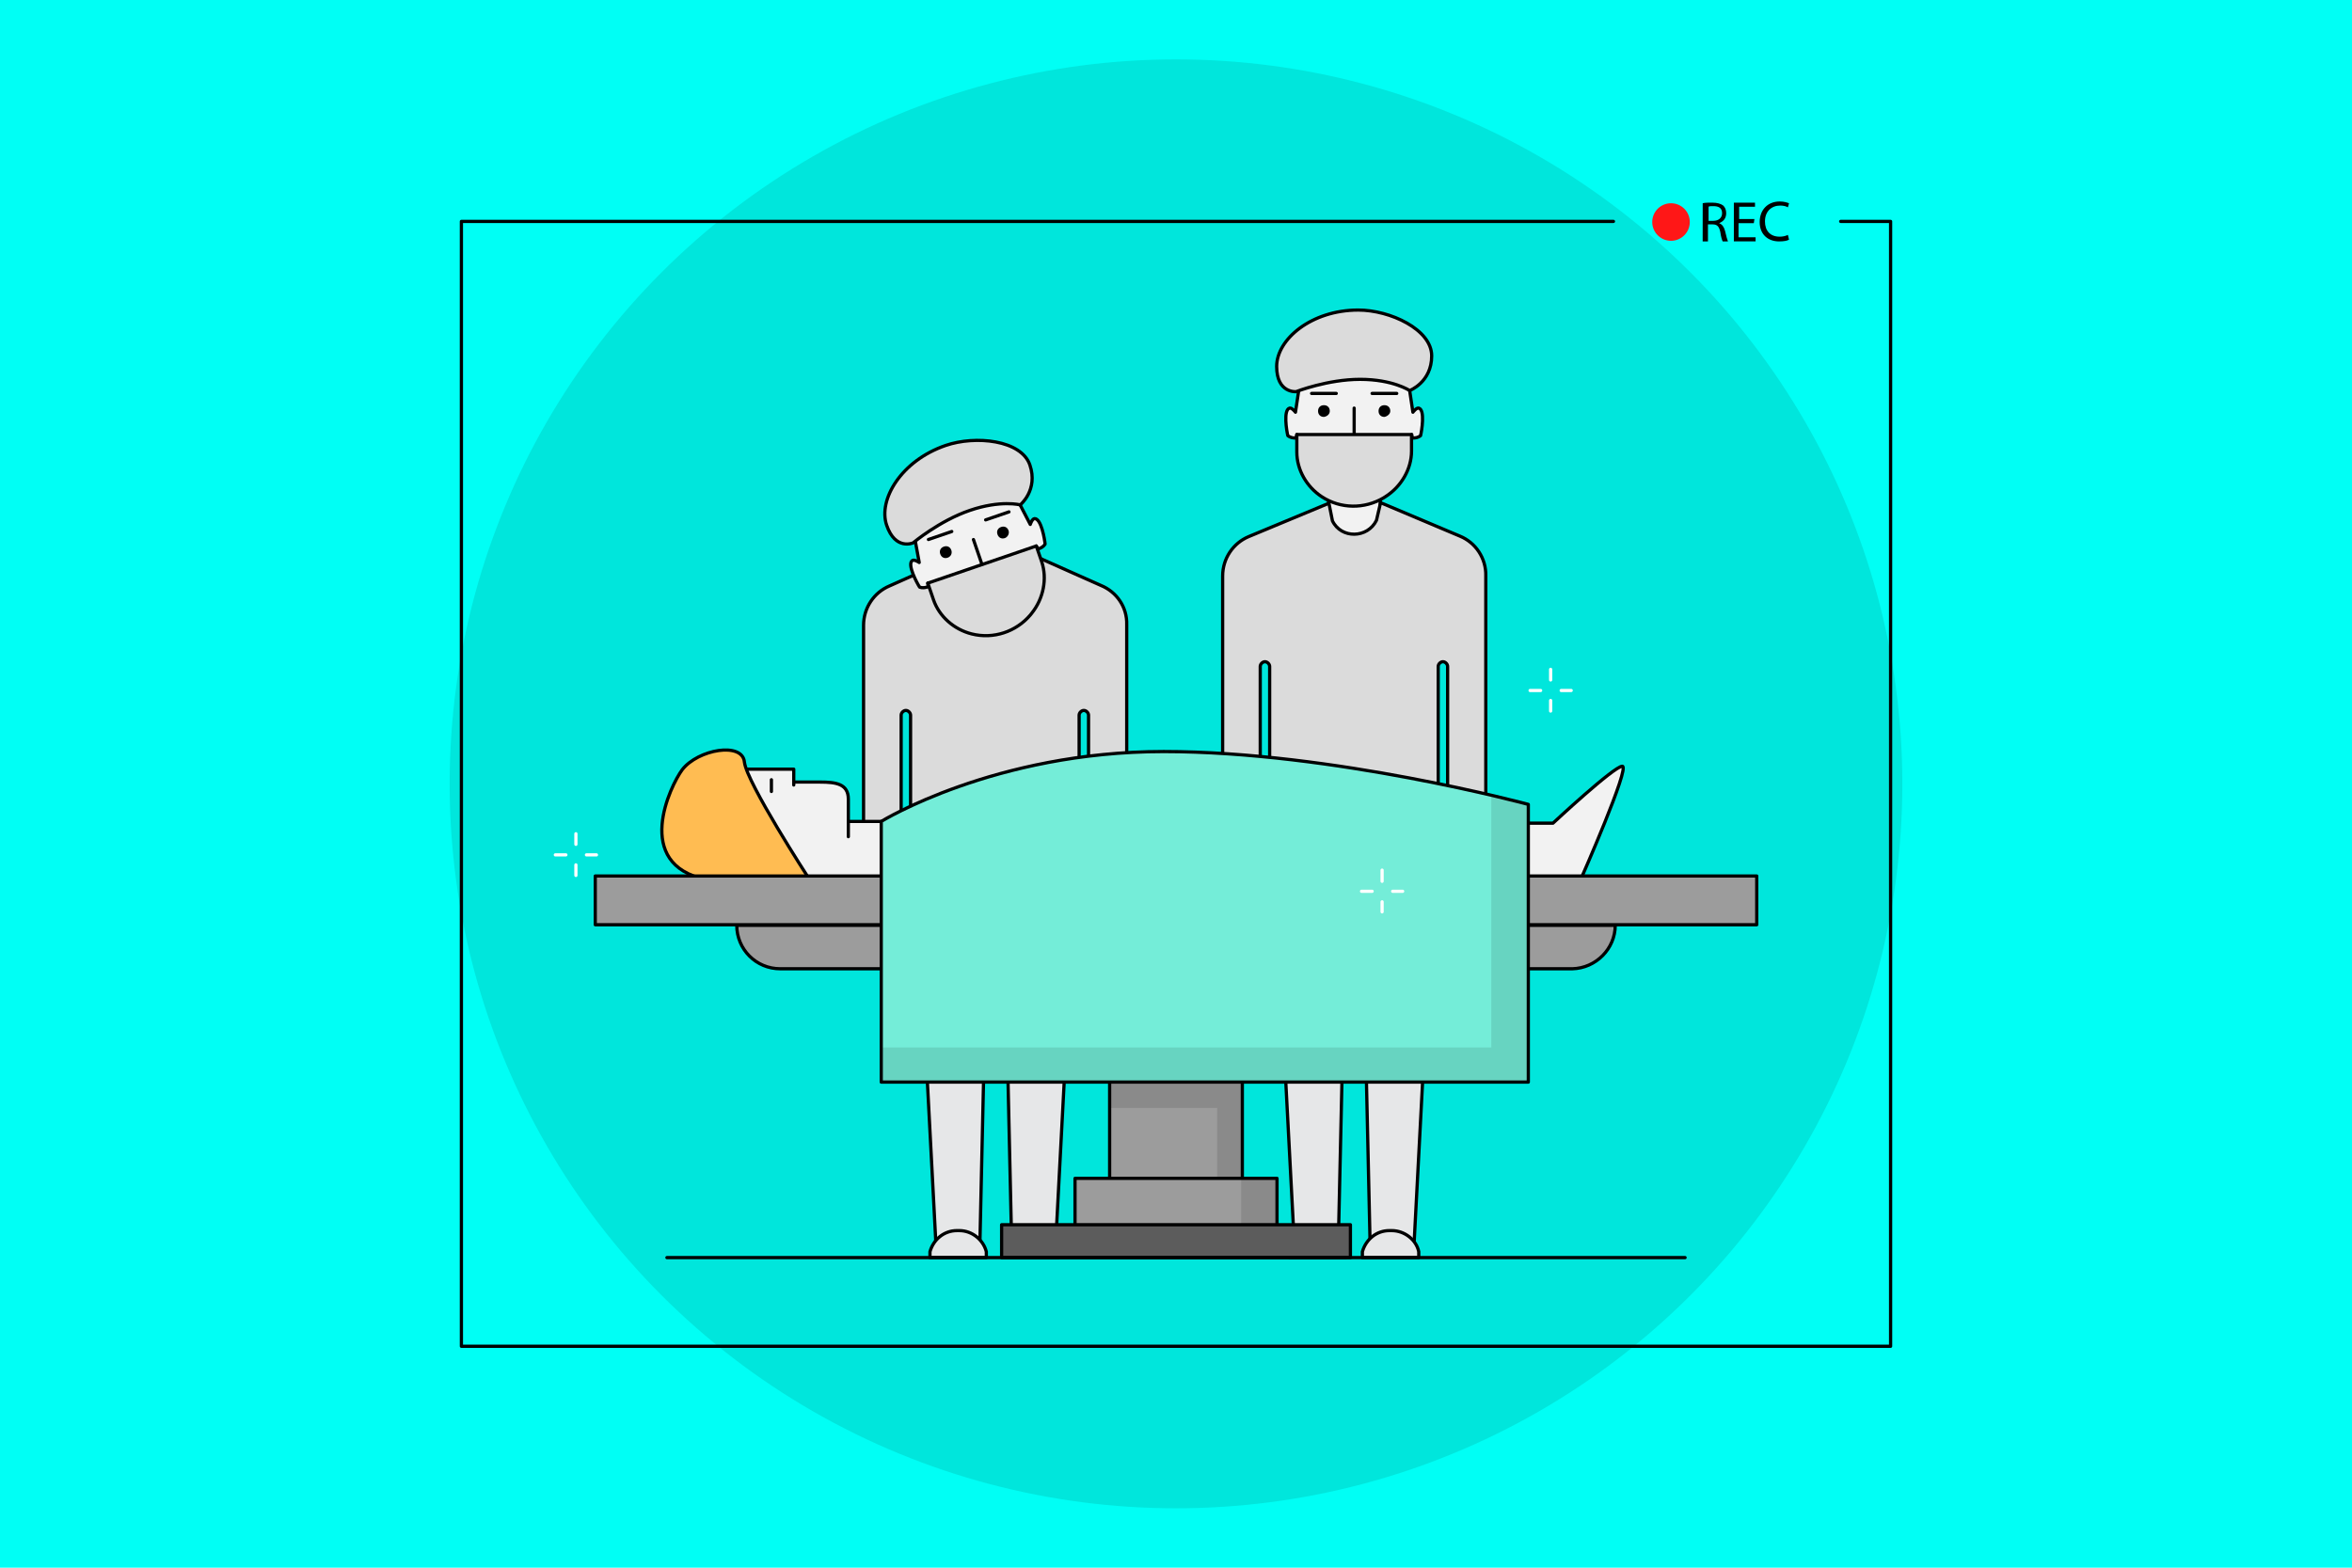 <?xml version="1.0" encoding="utf-8"?>
<!-- Generator: Adobe Illustrator 21.1.0, SVG Export Plug-In . SVG Version: 6.00 Build 0)  -->
<svg version="1.2" baseProfile="tiny" id="Слой_1"
	 xmlns="http://www.w3.org/2000/svg" xmlns:xlink="http://www.w3.org/1999/xlink" x="0px" y="0px" viewBox="0 0 729 486"
	 xml:space="preserve">
<g>
	<g>
		<g>
			<g>
				<g>
					<g>
						<rect fill="#00FFF5" width="729" height="486"/>
					</g>
				</g>
			</g>
		</g>
	</g>
	<ellipse fill="#00E6DC" cx="364.5" cy="243" rx="225.13" ry="224.59"/>
	<g>
		<g>
			<g>
				<path fill="#E6E7E8" stroke="#000000" stroke-linecap="round" stroke-linejoin="round" stroke-miterlimit="10" d="
					M419.72,247.19h-25.84l7.28,138.14h13.65l2.37-105.56c0-1.27,1.27-2.18,2.55-2.18l0,0c1.27,0,2.55,1.09,2.55,2.18l2.37,105.56
					h13.65l7.28-138.14H419.72L419.72,247.19z"/>
				<g>
					<path fill="#E6E7E8" stroke="#000000" stroke-linecap="round" stroke-linejoin="round" stroke-miterlimit="10" d="M408.8,381.5
						h-0.73c-4,0-7.28,2.73-8.37,6.55v1.82h17.47v-1.82C416.45,384.41,412.99,381.5,408.8,381.5L408.8,381.5z"/>
					<path fill="#E6E7E8" stroke="#000000" stroke-linecap="round" stroke-linejoin="round" stroke-miterlimit="10" d="
						M431.37,381.5h-0.73c-4,0-7.28,2.73-8.37,6.55v1.82h17.47v-1.82C439.02,384.41,435.38,381.5,431.37,381.5L431.37,381.5z"/>
				</g>
				<path fill="#333333" stroke="#000000" stroke-linecap="round" stroke-linejoin="round" stroke-miterlimit="79.84" d="
					M401.52,161.64v85.54h36.4v-85.36l-10.37-4.18h-16.2L401.52,161.64z"/>
				<path fill="#F2F2F2" stroke="#000000" stroke-linecap="round" stroke-linejoin="round" stroke-miterlimit="79.84" d="
					M411.62,184.94h16.2v-25.3v-11.28l-8.01,3.82l-8.01-3.82v36.58H411.62z"/>
				<path fill="none" stroke="#000000" stroke-linecap="round" stroke-linejoin="round" stroke-miterlimit="79.84" d="
					M423.64,143.81h-7.83"/>
				<path fill="none" stroke="#000000" stroke-linecap="round" stroke-linejoin="round" stroke-miterlimit="79.84" d="
					M420.91,148.36h-2.37"/>
				<path fill="#DBDBDB" stroke="#000000" stroke-linecap="round" stroke-linejoin="round" stroke-miterlimit="79.84" d="
					M452.48,166.2l-24.57-10.37l-1.27,5.46c-2.73,5.64-10.92,5.82-13.65,0.18l-1.09-5.46l-24.93,10.37c-4.73,2-8.01,6.73-8.01,12.19
					v80.81h11.65V206.6c0-0.73,0.73-1.46,1.46-1.46s1.46,0.73,1.46,1.46v46.41h24.02h2.37h2.55h23.3V206.6
					c0-0.73,0.73-1.46,1.46-1.46c0.73,0,1.46,0.73,1.46,1.46v61.33h11.83v-89.36C460.67,173.11,457.39,168.2,452.48,166.2z"/>
				<g>
					<path fill="#F2F2F2" stroke="#000000" stroke-linecap="round" stroke-linejoin="round" stroke-miterlimit="79.84" d="
						M419.36,154c-16.56,0-16.5-12.19-17.41-19.29l-0.24,1.09c-1.09,0-1.82-0.18-2.55-0.73c-0.36-1.46-1.46-8.01,0.55-8.55
						c0.73-0.18,1.82,1.27,1.82,1.27l2.73-18.2l15.47-1.82l15.47,1.82l2.73,18.2c0,0,1.09-1.46,1.82-1.27c2,0.55,0.91,7.1,0.55,8.55
						c-0.73,0.55-1.46,0.73-2.55,0.73l-0.18-1.09c-0.91,7.1-0.91,19.29-17.48,19.29H419.36z"/>
					<g>
						<path fill="none" stroke="#000000" stroke-linecap="round" stroke-linejoin="round" stroke-miterlimit="79.84" d="
							M414.17,121.97h-7.64"/>
						<path fill="none" stroke="#000000" stroke-linecap="round" stroke-linejoin="round" stroke-miterlimit="79.84" d="
							M432.92,121.97h-7.64"/>
					</g>
					<g>
						<path d="M412.17,127.43c0-1.09-0.73-1.82-1.82-1.82s-1.82,0.73-1.82,1.82c0,1.09,0.73,1.82,1.82,1.82
							C411.44,129.07,412.17,128.34,412.17,127.43z"/>
						<path d="M430.92,127.43c0-1.09-0.73-1.82-1.82-1.82s-1.82,0.73-1.82,1.82c0,1.09,0.73,1.82,1.82,1.82
							C430.01,129.07,430.92,128.34,430.92,127.43z"/>
					</g>
					<path fill="none" stroke="#000000" stroke-linecap="round" stroke-linejoin="round" stroke-miterlimit="79.84" d="
						M419.72,126.52v10.56"/>
					<path fill="#DBDBDB" stroke="#000000" stroke-linecap="round" stroke-linejoin="round" stroke-miterlimit="79.84" d="
						M401.71,121.42c0,0,9.83-3.82,19.84-3.82c10.19,0,15.37,3.48,15.37,3.48s6.83-2.57,6.83-10.76s-12.92-14.2-22.75-14.2
						c-14.56,0-25.3,9.1-25.3,17.47S401.71,121.42,401.71,121.42z"/>
					<path fill="#DBDBDB" stroke="#000000" stroke-linecap="round" stroke-linejoin="round" stroke-miterlimit="79.84" d="
						M429.37,154l-0.57,0.36c-5.86,3.46-13.24,3.46-19.1-0.36l0,0c-4.73-3.09-7.75-8.37-7.75-13.83v-5.46h35.55v5.1
						C437.5,145.45,434.28,150.91,429.37,154z"/>
				</g>
			</g>
			<g>
				<path fill="#F2F2F2" stroke="#000000" stroke-linecap="round" stroke-linejoin="round" stroke-miterlimit="79.84" d="
					M269.5,258.83l2,14.56c0,1.09,0.73,1.82,1.46,2.55c0.73,0.55,1.82,0.73,2.73,0.55l0,0c1.82-0.18,3.09-2,2.73-3.82l-1.09-5.1l0,0
					c1.46-0.18,3.28-1.09,2.73-2.55l-1.82-6.37h-8.74V258.83z"/>
				<path fill="#E6E7E8" stroke="#000000" stroke-linecap="round" stroke-linejoin="round" stroke-miterlimit="10" d="
					M308.63,247.19h-25.84l7.28,138.14h13.65l2.37-105.56c0-1.27,1.27-2.18,2.55-2.18l0,0c1.27,0,2.55,1.09,2.55,2.18l2.37,105.56
					h13.65l7.28-138.14H308.63L308.63,247.19z"/>
				<path fill="#E6E7E8" stroke="#000000" stroke-linecap="round" stroke-linejoin="round" stroke-miterlimit="10" d="M297.34,381.5
					h-0.73c-4,0-7.28,2.73-8.37,6.55v1.82h17.47v-1.82C304.8,384.41,301.35,381.5,297.34,381.5L297.34,381.5z"/>
				<path fill="#E6E7E8" stroke="#000000" stroke-linecap="round" stroke-linejoin="round" stroke-miterlimit="10" d="M319.73,381.5
					H319c-4,0-7.28,2.73-8.37,6.55v1.82h17.47v-1.82C327.37,384.41,323.73,381.5,319.73,381.5L319.73,381.5z"/>
				<path fill="#DBDBDB" stroke="#000000" stroke-linecap="round" stroke-linejoin="round" stroke-miterlimit="79.84" d="
					M341.2,181.48l-23.3-10.37l-2.55,5.46c-2.73,5.64-10.92,5.82-13.65,0.18l-2.73-5.46l-23.3,10.37c-4.73,2-8.01,6.73-8.01,12.19
					v65.52h11.65v-37.67c0-0.73,0.73-1.46,1.46-1.46c0.73,0,1.46,0.73,1.46,1.46v31.3h24.02h2.37h2.55h23.3v-31.3
					c0-0.73,0.73-1.46,1.46-1.46s1.46,0.73,1.46,1.46v15.29h11.83v-43.32C349.39,188.22,346.12,183.49,341.2,181.48z"/>
			</g>
			<g>
				
					<polyline fill="#F2F2F2" stroke="#000000" stroke-linecap="round" stroke-linejoin="round" stroke-miterlimit="79.84" points="
					240.19,272.85 273.14,272.85 273.14,254.65 240.19,254.65 				"/>
				<path fill="#F2F2F2" stroke="#000000" stroke-linecap="round" stroke-linejoin="round" stroke-miterlimit="79.84" d="
					M262.94,259.38v-11.65c0-4.73-3.82-5.28-8.74-5.28h-29.12v29.12"/>
				
					<polyline fill="#F2F2F2" stroke="#000000" stroke-linecap="round" stroke-linejoin="round" stroke-miterlimit="79.84" points="
					227.09,244.46 227.09,238.45 246.02,238.45 246.02,243.36 				"/>
				<path fill="#FFBC52" stroke="#000000" stroke-linecap="round" stroke-linejoin="round" stroke-miterlimit="10" d="
					M250.57,272.12c0,0-19.11-29.48-19.84-35.85c-0.55-6.37-14.38-4-19.29,2.37c-3.64,4.91-15.47,29.3,7.46,34.03
					C241.83,277.58,250.57,272.12,250.57,272.12z"/>
				
					<line fill="none" stroke="#000000" stroke-linecap="round" stroke-linejoin="round" stroke-miterlimit="79.84" x1="239.1" y1="241.73" x2="239.1" y2="245.37"/>
				<path fill="#F2F2F2" stroke="#000000" stroke-linecap="round" stroke-linejoin="round" stroke-miterlimit="79.84" d="
					M469.88,255.19h11.47c0,0,18.93-17.65,21.48-17.65c2.55,0-12.74,34.76-12.74,34.76h-17.11"/>
				
					<rect x="184.5" y="271.57" fill="#9C9C9C" stroke="#000000" stroke-linecap="round" stroke-linejoin="round" stroke-miterlimit="79.84" width="360" height="15.11"/>
				<path fill="#9C9C9C" stroke="#000000" stroke-linecap="round" stroke-linejoin="round" stroke-miterlimit="79.84" d="
					M500.64,286.86H228.36l0,0c0,7.46,6.01,13.47,13.47,13.47h245.52C494.63,300.15,500.64,294.14,500.64,286.86L500.64,286.86z"/>
				<rect x="343.93" y="271.57" fill="#9C9C9C" width="41.13" height="108.11"/>
				<polygon fill="#8A8A8A" points="377.24,271.57 343.93,271.57 343.93,343.46 377.24,343.46 377.24,379.86 385.07,379.86 
					385.07,343.46 385.07,271.57 				"/>
				
					<rect x="343.93" y="271.57" fill="none" stroke="#000000" stroke-linecap="round" stroke-linejoin="round" stroke-miterlimit="79.84" width="41.13" height="108.11"/>
				<rect x="333.2" y="365.3" fill="#9C9C9C" width="62.61" height="14.56"/>
				<rect x="384.7" y="365.3" fill="#8A8A8A" width="11.1" height="14.56"/>
				
					<rect x="333.2" y="365.3" fill="none" stroke="#000000" stroke-linecap="round" stroke-linejoin="round" stroke-miterlimit="79.84" width="62.61" height="14.56"/>
				<path fill="#74EDD8" d="M273.14,335.46v-80.81c0,0,35.13-21.66,87.54-21.66s113.02,16.38,113.02,16.38v86.09H273.14z"/>
				<path fill="#67D4C1" d="M462.23,324.72h-189.1v10.92H473.7v-86.09c0,0-4.19-1.09-11.47-2.91V324.72z"/>
				<path fill="none" stroke="#000000" stroke-linecap="round" stroke-linejoin="round" stroke-miterlimit="10" d="M273.14,335.46
					v-80.81c0,0,35.13-21.66,87.54-21.66s113.02,16.38,113.02,16.38v86.09H273.14z"/>
			</g>
			<g>
				<path fill="#F2F2F2" stroke="#000000" stroke-linecap="round" stroke-linejoin="round" stroke-miterlimit="79.84" d="
					M310.29,193.39c-15.67,5.37-19.56-6.19-22.72-12.61l0.12,1.11c-1.03,0.35-1.78,0.42-2.65,0.14c-0.82-1.26-3.97-7.1-2.26-8.27
					c0.63-0.41,2.13,0.62,2.13,0.62l-3.32-18.1l14.04-6.74l15.22-3.29l8.48,16.33c0,0,0.56-1.73,1.31-1.8
					c2.07-0.13,3.16,6.42,3.29,7.91c-0.51,0.75-1.14,1.16-2.17,1.51l-0.58-0.95c1.44,7.01,5.45,18.53-10.22,23.89L310.29,193.39z"/>
				<g>
					<path fill="none" stroke="#000000" stroke-linecap="round" stroke-linejoin="round" stroke-miterlimit="79.84" d="
						M295,164.77l-7.23,2.48"/>
					<path fill="none" stroke="#000000" stroke-linecap="round" stroke-linejoin="round" stroke-miterlimit="79.84" d="
						M312.73,158.69l-7.23,2.48"/>
				</g>
				<g>
					<path d="M294.87,170.58c-0.35-1.03-1.28-1.49-2.31-1.13c-1.03,0.35-1.49,1.28-1.13,2.31s1.28,1.49,2.31,1.13
						C294.83,172.49,295.17,171.44,294.87,170.58z"/>
					<path d="M312.61,164.5c-0.35-1.03-1.28-1.49-2.31-1.13c-1.03,0.35-1.49,1.28-1.13,2.31s1.28,1.49,2.31,1.13
						C312.42,166.44,312.9,165.36,312.61,164.5z"/>
				</g>
				<path fill="none" stroke="#000000" stroke-linecap="round" stroke-linejoin="round" stroke-miterlimit="79.84" d="
					M301.72,167.27l3.42,9.99"/>
				<path fill="#DBDBDB" stroke="#000000" stroke-linecap="round" stroke-linejoin="round" stroke-miterlimit="79.84" d="
					M283.03,168.29c0,0,8.06-6.8,17.53-10.05c9.64-3.3,15.66-1.72,15.66-1.72s5.64-4.62,2.99-12.37s-16.83-9.24-26.12-6.05
					c-13.77,4.72-20.98,16.81-18.27,24.73C277.52,170.75,283.03,168.29,283.03,168.29z"/>
				<path fill="#DBDBDB" stroke="#000000" stroke-linecap="round" stroke-linejoin="round" stroke-miterlimit="79.84" d="
					M319.76,190.14l-0.42,0.53c-4.42,5.17-11.4,7.56-18.18,5.85l0,0c-5.48-1.39-10.05-5.41-11.82-10.57l-1.77-5.17l33.63-11.52
					l1.65,4.82C324.67,179.41,323.4,185.62,319.76,190.14z"/>
			</g>
			
				<rect x="310.45" y="379.68" fill="#5C5C5C" stroke="#000000" stroke-linecap="round" stroke-linejoin="round" stroke-miterlimit="79.84" width="108.11" height="10.19"/>
		</g>
		
			<line fill="none" stroke="#000000" stroke-linecap="round" stroke-linejoin="round" stroke-miterlimit="10" x1="206.71" y1="389.87" x2="522.29" y2="389.87"/>
	</g>
	<g>
		<g>
			<g>
				<path d="M527.75,63c0.73-0.18,1.82-0.18,2.91-0.18c1.64,0,2.73,0.36,3.46,0.91c0.55,0.55,0.91,1.27,0.91,2.37
					c0,1.64-0.91,2.55-2.18,3.09l0,0c0.91,0.36,1.46,1.09,1.82,2.37c0.36,1.64,0.73,2.91,0.91,3.28h-1.64
					c-0.18-0.36-0.55-1.46-0.73-2.91c-0.36-1.64-0.91-2.37-2.37-2.37h-1.46v5.28h-1.64L527.75,63L527.75,63z M529.39,68.46h1.64
					c1.64,0,2.73-0.91,2.73-2.37c0-1.64-1.09-2.18-2.73-2.18c-0.73,0-1.27,0-1.46,0.18v4.37H529.39z"/>
				<path d="M543.59,69.19h-4.73v4.37h5.28v1.27h-6.73V62.82h6.55v1.27h-4.91v3.82h4.73L543.59,69.19L543.59,69.19z"/>
				<path d="M554.51,74.29c-0.55,0.36-1.64,0.55-3.09,0.55c-3.46,0-6.01-2.18-6.01-6.01c0-3.82,2.55-6.37,6.19-6.37
					c1.46,0,2.37,0.36,2.91,0.55l-0.36,1.27c-0.55-0.36-1.46-0.55-2.37-0.55c-2.73,0-4.73,1.82-4.73,4.91
					c0,2.91,1.64,4.73,4.55,4.73c0.91,0,1.82-0.18,2.55-0.55L554.51,74.29z"/>
			</g>
			<circle fill="#FF1717" cx="517.93" cy="68.83" r="5.82"/>
		</g>
		<polyline fill="none" stroke="#000000" stroke-linecap="round" stroke-linejoin="round" stroke-miterlimit="10" points="
			500.09,68.64 143.01,68.64 143.01,417.36 585.99,417.36 585.99,68.64 570.52,68.64 		"/>
	</g>
</g>
<g>
	
		<line fill="none" stroke="#FFFFFF" stroke-linecap="round" stroke-linejoin="round" stroke-miterlimit="10" x1="434.75" y1="276.31" x2="431.66" y2="276.31"/>
	
		<line fill="none" stroke="#FFFFFF" stroke-linecap="round" stroke-linejoin="round" stroke-miterlimit="10" x1="425.29" y1="276.31" x2="422.01" y2="276.31"/>
	
		<line fill="none" stroke="#FFFFFF" stroke-linecap="round" stroke-linejoin="round" stroke-miterlimit="10" x1="428.38" y1="282.68" x2="428.38" y2="279.58"/>
	
		<line fill="none" stroke="#FFFFFF" stroke-linecap="round" stroke-linejoin="round" stroke-miterlimit="10" x1="428.38" y1="273.21" x2="428.38" y2="269.75"/>
</g>
<g>
	
		<line fill="none" stroke="#FFFFFF" stroke-linecap="round" stroke-linejoin="round" stroke-miterlimit="10" x1="486.99" y1="214.06" x2="483.89" y2="214.06"/>
	
		<line fill="none" stroke="#FFFFFF" stroke-linecap="round" stroke-linejoin="round" stroke-miterlimit="10" x1="477.52" y1="214.06" x2="474.25" y2="214.06"/>
	
		<line fill="none" stroke="#FFFFFF" stroke-linecap="round" stroke-linejoin="round" stroke-miterlimit="10" x1="480.62" y1="220.43" x2="480.62" y2="217.16"/>
	
		<line fill="none" stroke="#FFFFFF" stroke-linecap="round" stroke-linejoin="round" stroke-miterlimit="10" x1="480.62" y1="210.79" x2="480.62" y2="207.51"/>
</g>
<g>
	
		<line fill="none" stroke="#FFFFFF" stroke-linecap="round" stroke-linejoin="round" stroke-miterlimit="10" x1="184.87" y1="265.02" x2="181.77" y2="265.02"/>
	
		<line fill="none" stroke="#FFFFFF" stroke-linecap="round" stroke-linejoin="round" stroke-miterlimit="10" x1="175.4" y1="265.02" x2="172.13" y2="265.02"/>
	
		<line fill="none" stroke="#FFFFFF" stroke-linecap="round" stroke-linejoin="round" stroke-miterlimit="10" x1="178.5" y1="271.39" x2="178.5" y2="268.12"/>
	
		<line fill="none" stroke="#FFFFFF" stroke-linecap="round" stroke-linejoin="round" stroke-miterlimit="10" x1="178.5" y1="261.75" x2="178.5" y2="258.47"/>
</g>
</svg>
